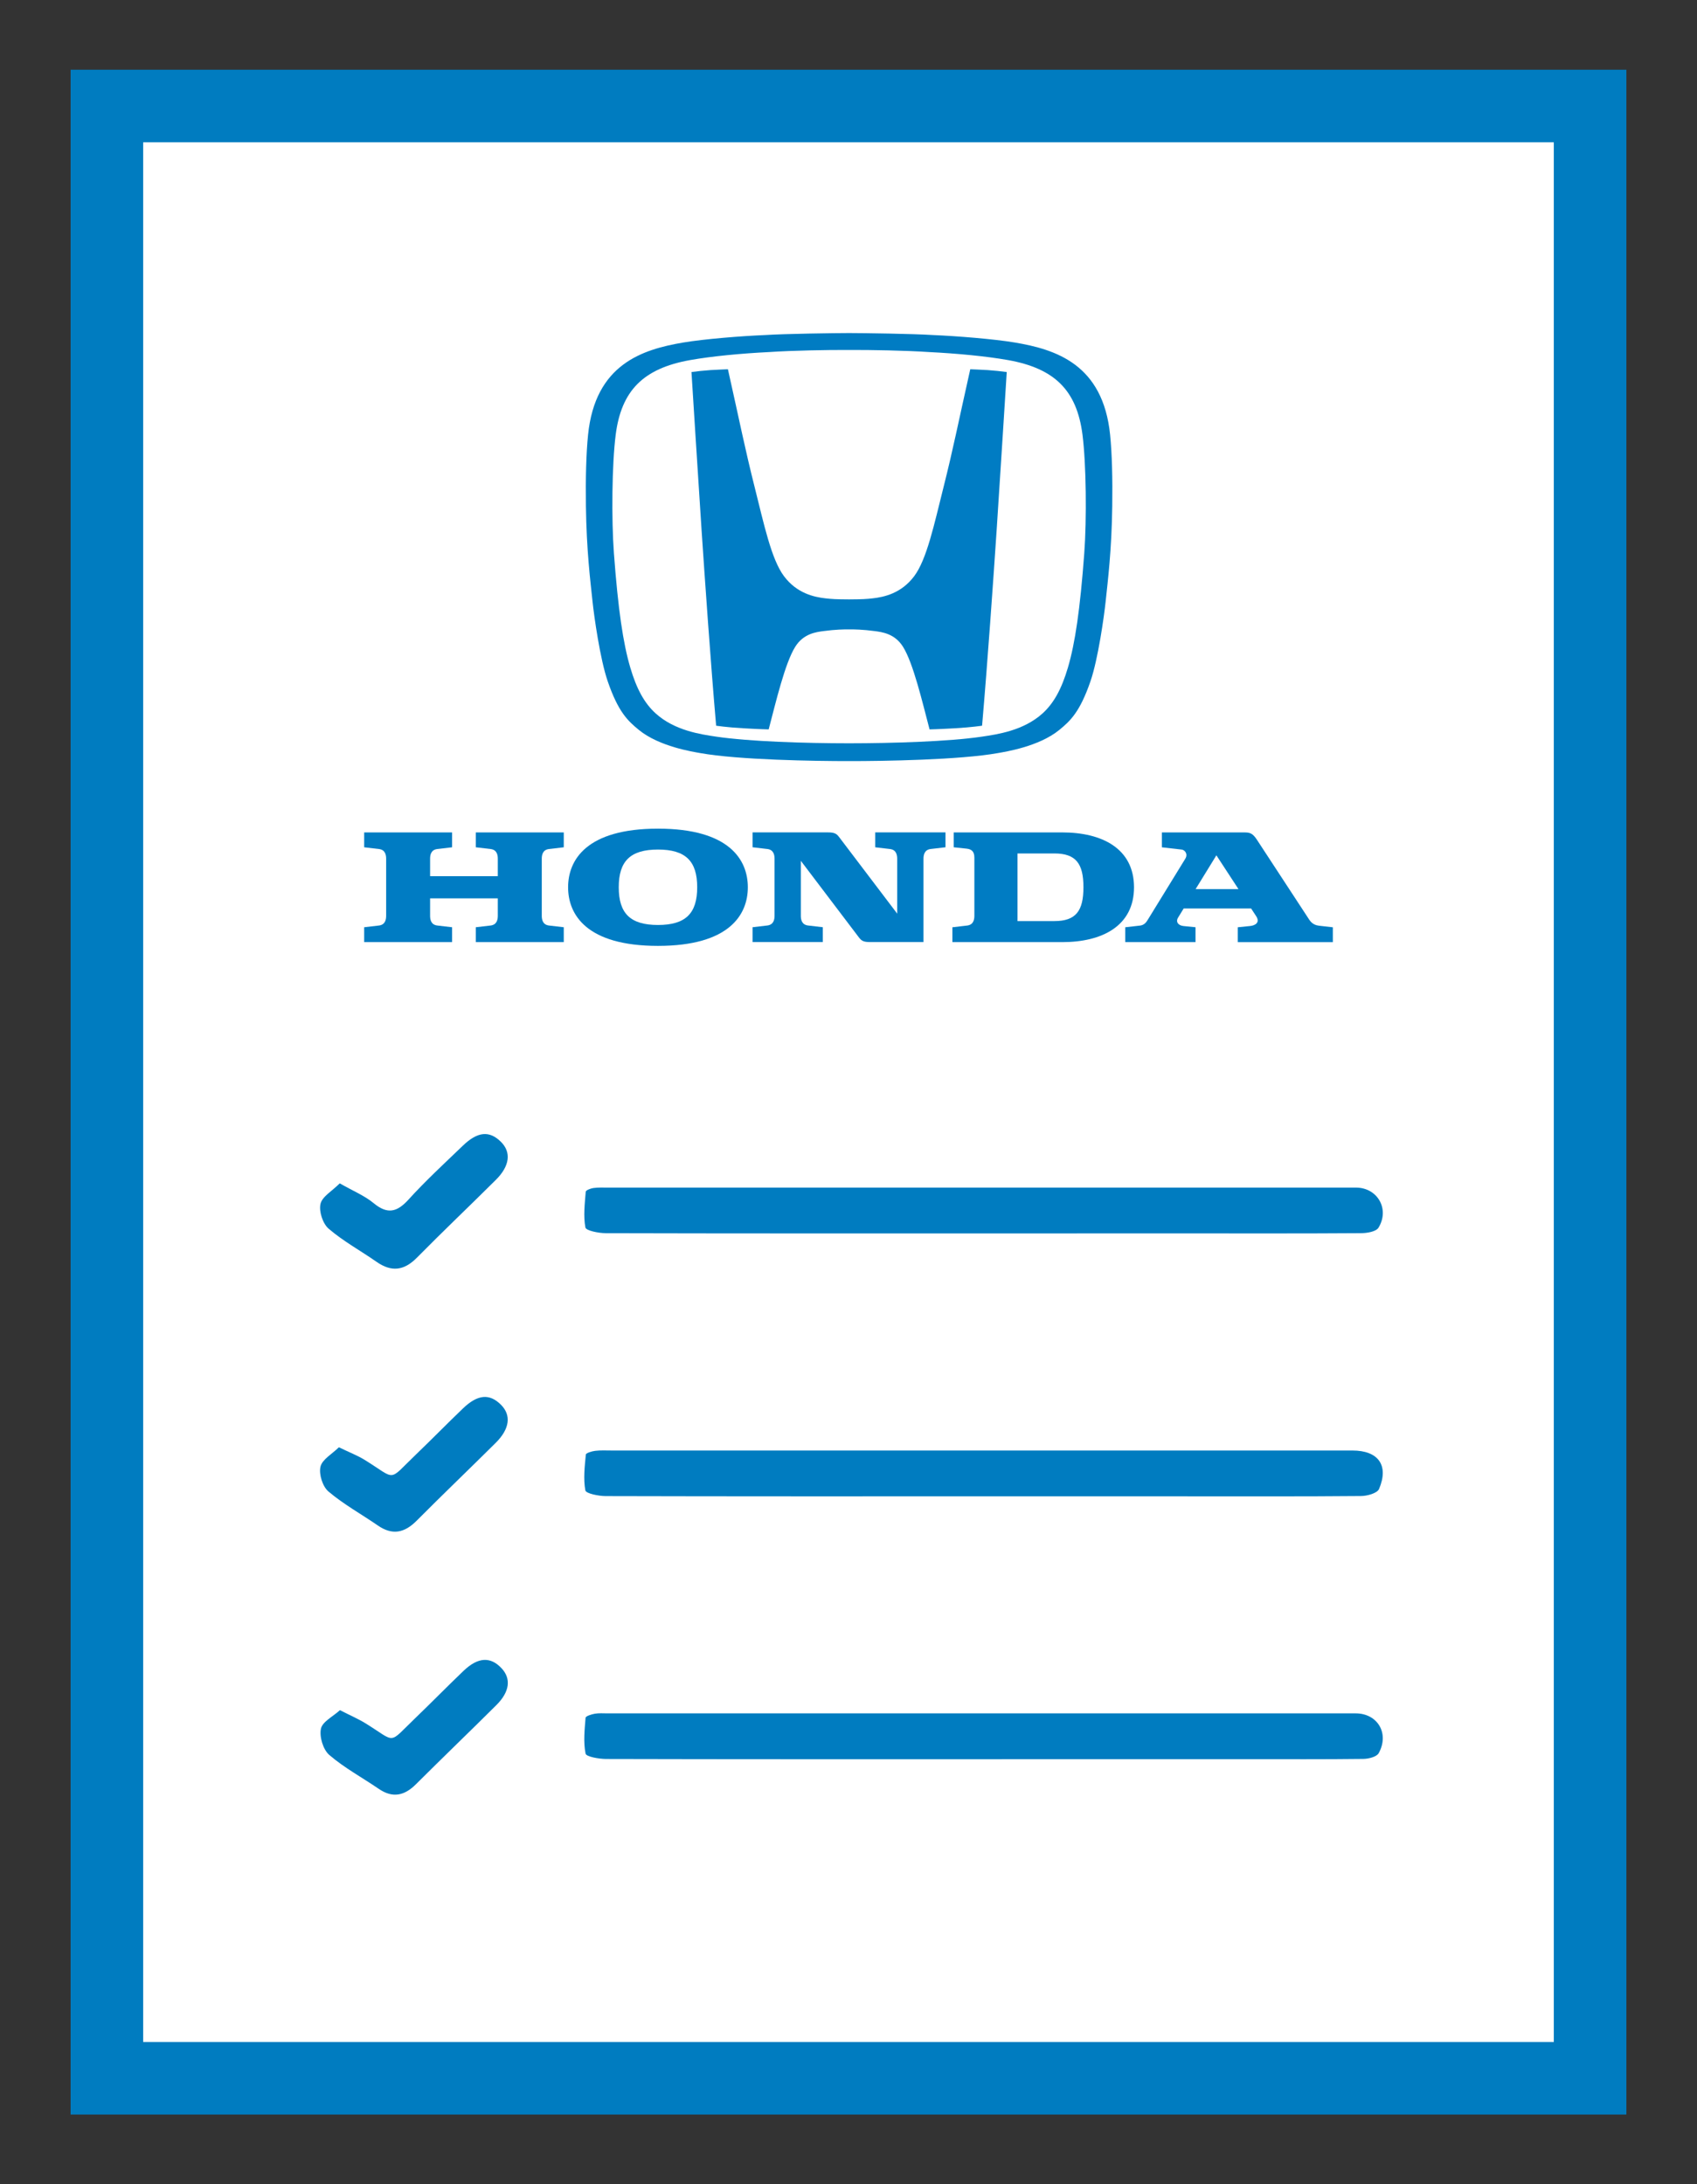 <?xml version="1.0" encoding="utf-8"?>
<!-- Generator: Adobe Illustrator 27.1.1, SVG Export Plug-In . SVG Version: 6.00 Build 0)  -->
<svg version="1.1" xmlns="http://www.w3.org/2000/svg" xmlns:xlink="http://www.w3.org/1999/xlink" x="0px" y="0px"
	 viewBox="0 0 719.84 926.71" style="enable-background:new 0 0 719.84 926.71;" xml:space="preserve">
<rect x="0" y="0" width="719.84" height="926.71" fill="#333333" stroke="none"/>
<style type="text/css">
	.st0{fill:#FFFFFF;}
	.st1{fill:#007CC0;}
	.st2{clip-path:url(#SVGID_00000171704812742803199850000016842507020538038922_);}
	.st3{clip-path:url(#SVGID_00000069397905787080289150000011111827093916685200_);fill:#007CC3;}
</style>
<g id="Layer_4">
	<rect x="48.77" y="48.77" class="st0" width="618.97" height="825.68"/>
</g>
<g id="Layer_2">
	<path class="st1" d="M29.95,897.11c0-289.17,0-578.34,0-867.52c219.98,0,439.95,0,659.93,0c0,289.17,0,578.34,0,867.52
		C469.91,897.11,249.93,897.11,29.95,897.11z M60.73,60.38c0,268.8,0,537.13,0,805.95c199.61,0,398.75,0,598.37,0
		c0-268.8,0-537.13,0-805.95C459.5,60.38,260.36,60.38,60.73,60.38z"/>
	<path class="st1" d="M415.62,523.29c-52.89,0-105.78,0.04-158.66-0.1c-3.02-0.01-8.39-1.08-8.64-2.41
		c-0.92-4.89-0.26-10.12,0.14-15.19c0.05-0.62,2.05-1.39,3.22-1.56c2.03-0.28,4.12-0.18,6.18-0.18c105.78-0.01,211.55-0.01,317.33,0
		c9.06,0,14.39,9.05,9.56,16.99c-1.03,1.69-4.84,2.33-7.37,2.34c-23.99,0.17-47.99,0.1-71.98,0.1
		C475.47,523.29,445.55,523.29,415.62,523.29z"/>
	<path class="st1" d="M416.37,634.83c-53.15,0-106.29,0.04-159.44-0.1c-3.02-0.01-8.38-1.09-8.63-2.43
		c-0.91-4.89-0.28-10.12,0.2-15.18c0.06-0.67,2.54-1.42,3.97-1.59c2.29-0.28,4.63-0.14,6.96-0.14c104.74,0,209.49,0,314.23,0
		c10.98,0,15.58,6.25,11.31,16.32c-0.76,1.79-4.98,2.97-7.61,2.99c-24.76,0.22-49.53,0.13-74.3,0.13
		C474.16,634.83,445.27,634.83,416.37,634.83z"/>
	<path class="st1" d="M415.78,746.36c-52.89,0-105.78,0.04-158.66-0.1c-3.05-0.01-8.47-0.95-8.73-2.28
		c-0.98-4.89-0.41-10.13,0-15.21c0.06-0.7,2.49-1.46,3.91-1.71c1.75-0.31,3.6-0.15,5.4-0.15c105.78,0,211.55-0.01,317.33,0
		c9.29,0,14.42,8.47,9.8,16.87c-0.86,1.57-4.28,2.43-6.53,2.45c-16.51,0.2-33.02,0.11-49.53,0.11
		C491.11,746.36,453.44,746.36,415.78,746.36z"/>
	<path class="st1" d="M144.12,502.05c5.74,3.28,10.54,5.23,14.35,8.38c5.87,4.86,9.92,3.89,14.84-1.53
		c7.25-8,15.24-15.34,23.03-22.84c6.27-6.04,11.26-6.46,16.13-1.65c4.45,4.4,3.81,10.23-2.1,16.12
		c-11.13,11.08-22.53,21.9-33.56,33.08c-5.45,5.52-10.8,6.13-17.1,1.72c-6.75-4.72-14.08-8.7-20.29-14.03
		c-2.5-2.14-4.18-7.32-3.48-10.5C136.61,507.69,140.82,505.36,144.12,502.05z"/>
	<path class="st1" d="M143.75,614.02c4.69,2.27,8.01,3.53,10.97,5.37c13.77,8.5,9.54,9.38,21.8-2.38
		c6.69-6.41,13.17-13.06,19.86-19.47c6.26-6,11.29-6.4,16.13-1.55c4.41,4.42,3.74,10.2-2.21,16.12
		c-11.14,11.08-22.5,21.93-33.57,33.07c-5.12,5.15-10.26,6.3-16.44,2.03c-6.99-4.82-14.52-8.97-20.96-14.42
		c-2.49-2.11-4.12-7.34-3.39-10.52C136.66,619.16,140.88,616.87,143.75,614.02z"/>
	<path class="st1" d="M144.2,725.55c4.61,2.35,7.86,3.74,10.84,5.58c13.35,8.24,9.33,9.09,21.21-2.3c6.88-6.59,13.52-13.43,20.42-20
		c6.12-5.83,11.42-6.07,16.11-1.03c4.08,4.39,3.45,9.94-2.19,15.56c-11.31,11.27-22.83,22.32-34.13,33.6
		c-4.88,4.88-9.87,6.03-15.8,1.97c-7.01-4.79-14.59-8.88-20.98-14.37c-2.61-2.25-4.25-7.69-3.55-11.11
		C136.72,730.46,141.23,728.27,144.2,725.55z"/>
</g>
<g id="Layer_3">
	<g id="Honda_Auto_-_Stacked_Blue_00000161596523471808926480000014082347297382192022_">
		<g>
			<defs>
				<rect id="SVGID_1_" x="154.47" y="141.31" width="410.9" height="259.99"/>
			</defs>
			<clipPath id="SVGID_00000183247432648266195660000012889721294037981074_">
				<use xlink:href="#SVGID_1_"  style="overflow:visible;"/>
			</clipPath>
			<g style="clip-path:url(#SVGID_00000183247432648266195660000012889721294037981074_);">
				<defs>
					<rect id="SVGID_00000047769620975796332940000013908428079657690262_" x="154.47" y="141.31" width="410.9" height="259.99"/>
				</defs>
				<clipPath id="SVGID_00000019660971101810305110000005098336638778163365_">
					<use xlink:href="#SVGID_00000047769620975796332940000013908428079657690262_"  style="overflow:visible;"/>
				</clipPath>
				<path style="clip-path:url(#SVGID_00000019660971101810305110000005098336638778163365_);fill:#007CC3;" d="M201.83,359.47
					l6.23,0.73c2.8,0.31,3.1,2.65,3.1,4.14v7.38h-28.72v-7.38c0-1.49,0.3-3.83,3.1-4.14l6.23-0.73v-6.31h-37.29v6.31l6.23,0.73
					c2.79,0.31,3.09,2.65,3.09,4.14v24.17c0,1.49-0.3,3.83-3.09,4.15l-6.23,0.73v6.3h37.29v-6.3l-6.23-0.73
					c-2.8-0.31-3.1-2.65-3.1-4.15v-7.37h28.72v7.37c0,1.49-0.3,3.83-3.1,4.15l-6.23,0.73v6.3h37.31v-6.3l-6.23-0.73
					c-2.79-0.31-3.1-2.65-3.1-4.15v-24.17c0-1.49,0.31-3.83,3.1-4.14l6.23-0.73v-6.31h-37.31V359.47z"/>
				<path style="clip-path:url(#SVGID_00000019660971101810305110000005098336638778163365_);fill:#007CC3;" d="M450.62,353.16
					h-46.06v6.31l5.5,0.58c1.96,0.24,3.25,1.08,3.25,3.8v24.67c0,1.49-0.3,3.83-3.09,4.15l-6.23,0.73v6.3l46.64,0
					c16.68,0,30.4-6.72,30.4-23.27C481.02,359.88,467.3,353.16,450.62,353.16 M447.23,390.78l-15.63,0.01v-28.71h15.63
					c9.21,0,12.35,4.37,12.35,14.35C459.57,386.4,456.44,390.78,447.23,390.78"/>
				<path style="clip-path:url(#SVGID_00000019660971101810305110000005098336638778163365_);fill:#007CC3;" d="M559.44,392.73
					c-2.95-0.35-3.88-2.25-4.8-3.65l-21.48-32.82c-1.55-2.36-2.66-3.09-4.95-3.09h-35.36v6.31l8.43,0.96
					c1.15,0.13,2.82,1.74,1.48,3.92l-15.86,25.81c-0.64,1.05-1.45,2.27-3.28,2.51l-6.31,0.72v6.3h29.81v-6.31l-5.14-0.52
					c-2.19-0.24-3.36-1.76-2.27-3.55l2.38-3.88h28.62l2.11,3.22c1.85,2.82-0.49,3.98-2.51,4.2l-5.27,0.54v6.31h40.33v-6.3
					L559.44,392.73z M507.16,377.21l8.81-14.33l9.37,14.33H507.16z"/>
				<path style="clip-path:url(#SVGID_00000019660971101810305110000005098336638778163365_);fill:#007CC3;" d="M371.25,359.47
					l6.23,0.73c2.79,0.31,3.1,2.65,3.1,4.14v23.28l-24.64-32.49c-1.11-1.49-2.07-1.98-4.72-1.98h-32v6.31l6.23,0.73
					c2.79,0.31,3.1,2.65,3.1,4.14v24.17c0,1.49-0.31,3.83-3.1,4.15l-6.23,0.73v6.3h29.81v-6.3l-6.23-0.73
					c-2.79-0.31-3.1-2.65-3.1-4.15v-23.29l24.63,32.49c1.12,1.5,2.08,1.98,4.72,1.98h0.23h22.45v-35.35c0-1.49,0.31-3.83,3.1-4.14
					l6.23-0.73v-6.31h-29.8V359.47z"/>
				<path style="clip-path:url(#SVGID_00000019660971101810305110000005098336638778163365_);fill:#007CC3;" d="M279.1,351.56
					c-30.3,0-38.12,13.26-38.12,24.87c0,11.61,7.82,24.87,38.12,24.87c30.3,0,38.12-13.26,38.12-24.87
					C317.22,364.82,309.4,351.56,279.1,351.56 M279.1,392.43c-11.74,0-16.64-4.92-16.64-16c0-11.08,4.9-16,16.64-16
					c11.75,0,16.64,4.92,16.64,16C295.74,387.51,290.85,392.43,279.1,392.43"/>
				<path style="clip-path:url(#SVGID_00000019660971101810305110000005098336638778163365_);fill:#007CC3;" d="M411.57,156.66
					c-5.14,22.89-7.16,33.4-11.33,49.98c-4,15.91-7.1,30.67-12.46,37.82c-5.45,7.26-12.7,8.85-17.64,9.4
					c-2.56,0.29-4.42,0.41-9.97,0.44c-5.55-0.02-7.41-0.15-9.97-0.44c-4.94-0.55-12.2-2.14-17.64-9.4
					c-5.36-7.15-8.46-21.91-12.46-37.82c-4.17-16.57-6.2-27.09-11.33-49.98c0,0-5.12,0.2-7.38,0.35c-3.07,0.22-5.47,0.48-8.08,0.83
					c0,0,2.95,47.08,4.28,67.02c1.4,20.98,3.86,56.33,6.18,83.02c0,0,4.29,0.68,11.44,1.09c7.51,0.43,10.85,0.48,10.85,0.48
					c3.09-11.76,6.91-28.08,11.25-35.03c3.52-5.66,8.96-6.27,12.04-6.68c4.84-0.66,8.92-0.76,10.81-0.7h0.02h0.02
					c1.88-0.06,5.96,0.04,10.81,0.7c3.08,0.42,8.51,1.02,12.04,6.68c4.34,6.96,8.16,23.27,11.25,35.03c0,0,3.34-0.05,10.84-0.48
					c7.14-0.41,11.44-1.09,11.44-1.09c2.31-26.69,4.78-62.04,6.18-83.02c1.33-19.94,4.28-67.02,4.28-67.02
					c-2.62-0.35-5.01-0.61-8.08-0.83C416.69,156.86,411.57,156.66,411.57,156.66"/>
				<path style="clip-path:url(#SVGID_00000019660971101810305110000005098336638778163365_);fill:#007CC3;" d="M470.89,184.45
					c-3.04-29.89-22.99-36.21-40.51-39.15c-8.83-1.48-24.51-2.73-34.56-3.15c-8.78-0.56-29.5-0.84-35.65-0.85
					c-6.15,0.01-26.87,0.29-35.66,0.85c-10.05,0.41-25.73,1.67-34.56,3.15c-17.52,2.94-37.46,9.25-40.5,39.15
					c-0.83,8.15-1.07,18.77-0.91,30.22c0.25,18.94,1.88,31.74,2.81,40.59c0.64,6.08,3.18,24.35,6.44,33.81
					c4.47,12.99,8.5,16.77,13.25,20.64c8.67,7.07,22.95,9.24,25.99,9.79c16.12,2.9,48.74,3.42,63.14,3.4
					c14.4,0.02,47.02-0.5,63.14-3.4c3.04-0.55,17.32-2.72,25.99-9.79c4.74-3.87,8.77-7.65,13.25-20.64
					c3.26-9.45,5.8-27.73,6.44-33.81c0.93-8.86,2.56-21.65,2.81-40.59C471.96,203.22,471.71,192.6,470.89,184.45 M459.93,234.68
					c-1.77,23.88-3.89,38.21-6.93,48.53c-2.67,9.04-5.97,15.12-10.8,19.49c-8.06,7.29-19.15,8.86-25.66,9.83
					c-14.07,2.08-37.75,2.81-56.36,2.82c-18.62-0.01-42.3-0.73-56.37-2.82c-6.5-0.97-17.6-2.54-25.66-9.83
					c-4.83-4.37-8.13-10.44-10.8-19.49c-3.04-10.32-5.17-24.65-6.94-48.53c-1.07-14.4-0.84-37.72,0.76-50.26
					c2.39-18.69,11.67-28.1,31.55-31.65c9.28-1.65,21.76-2.83,33.6-3.41c9.49-0.64,25.12-0.96,33.85-0.88
					c8.72-0.08,24.35,0.24,33.84,0.88c11.85,0.59,24.32,1.76,33.6,3.41c19.89,3.55,29.17,12.96,31.56,31.65
					C460.77,196.96,460.99,220.28,459.93,234.68"/>
			</g>
		</g>
	</g>
</g>
</svg>
